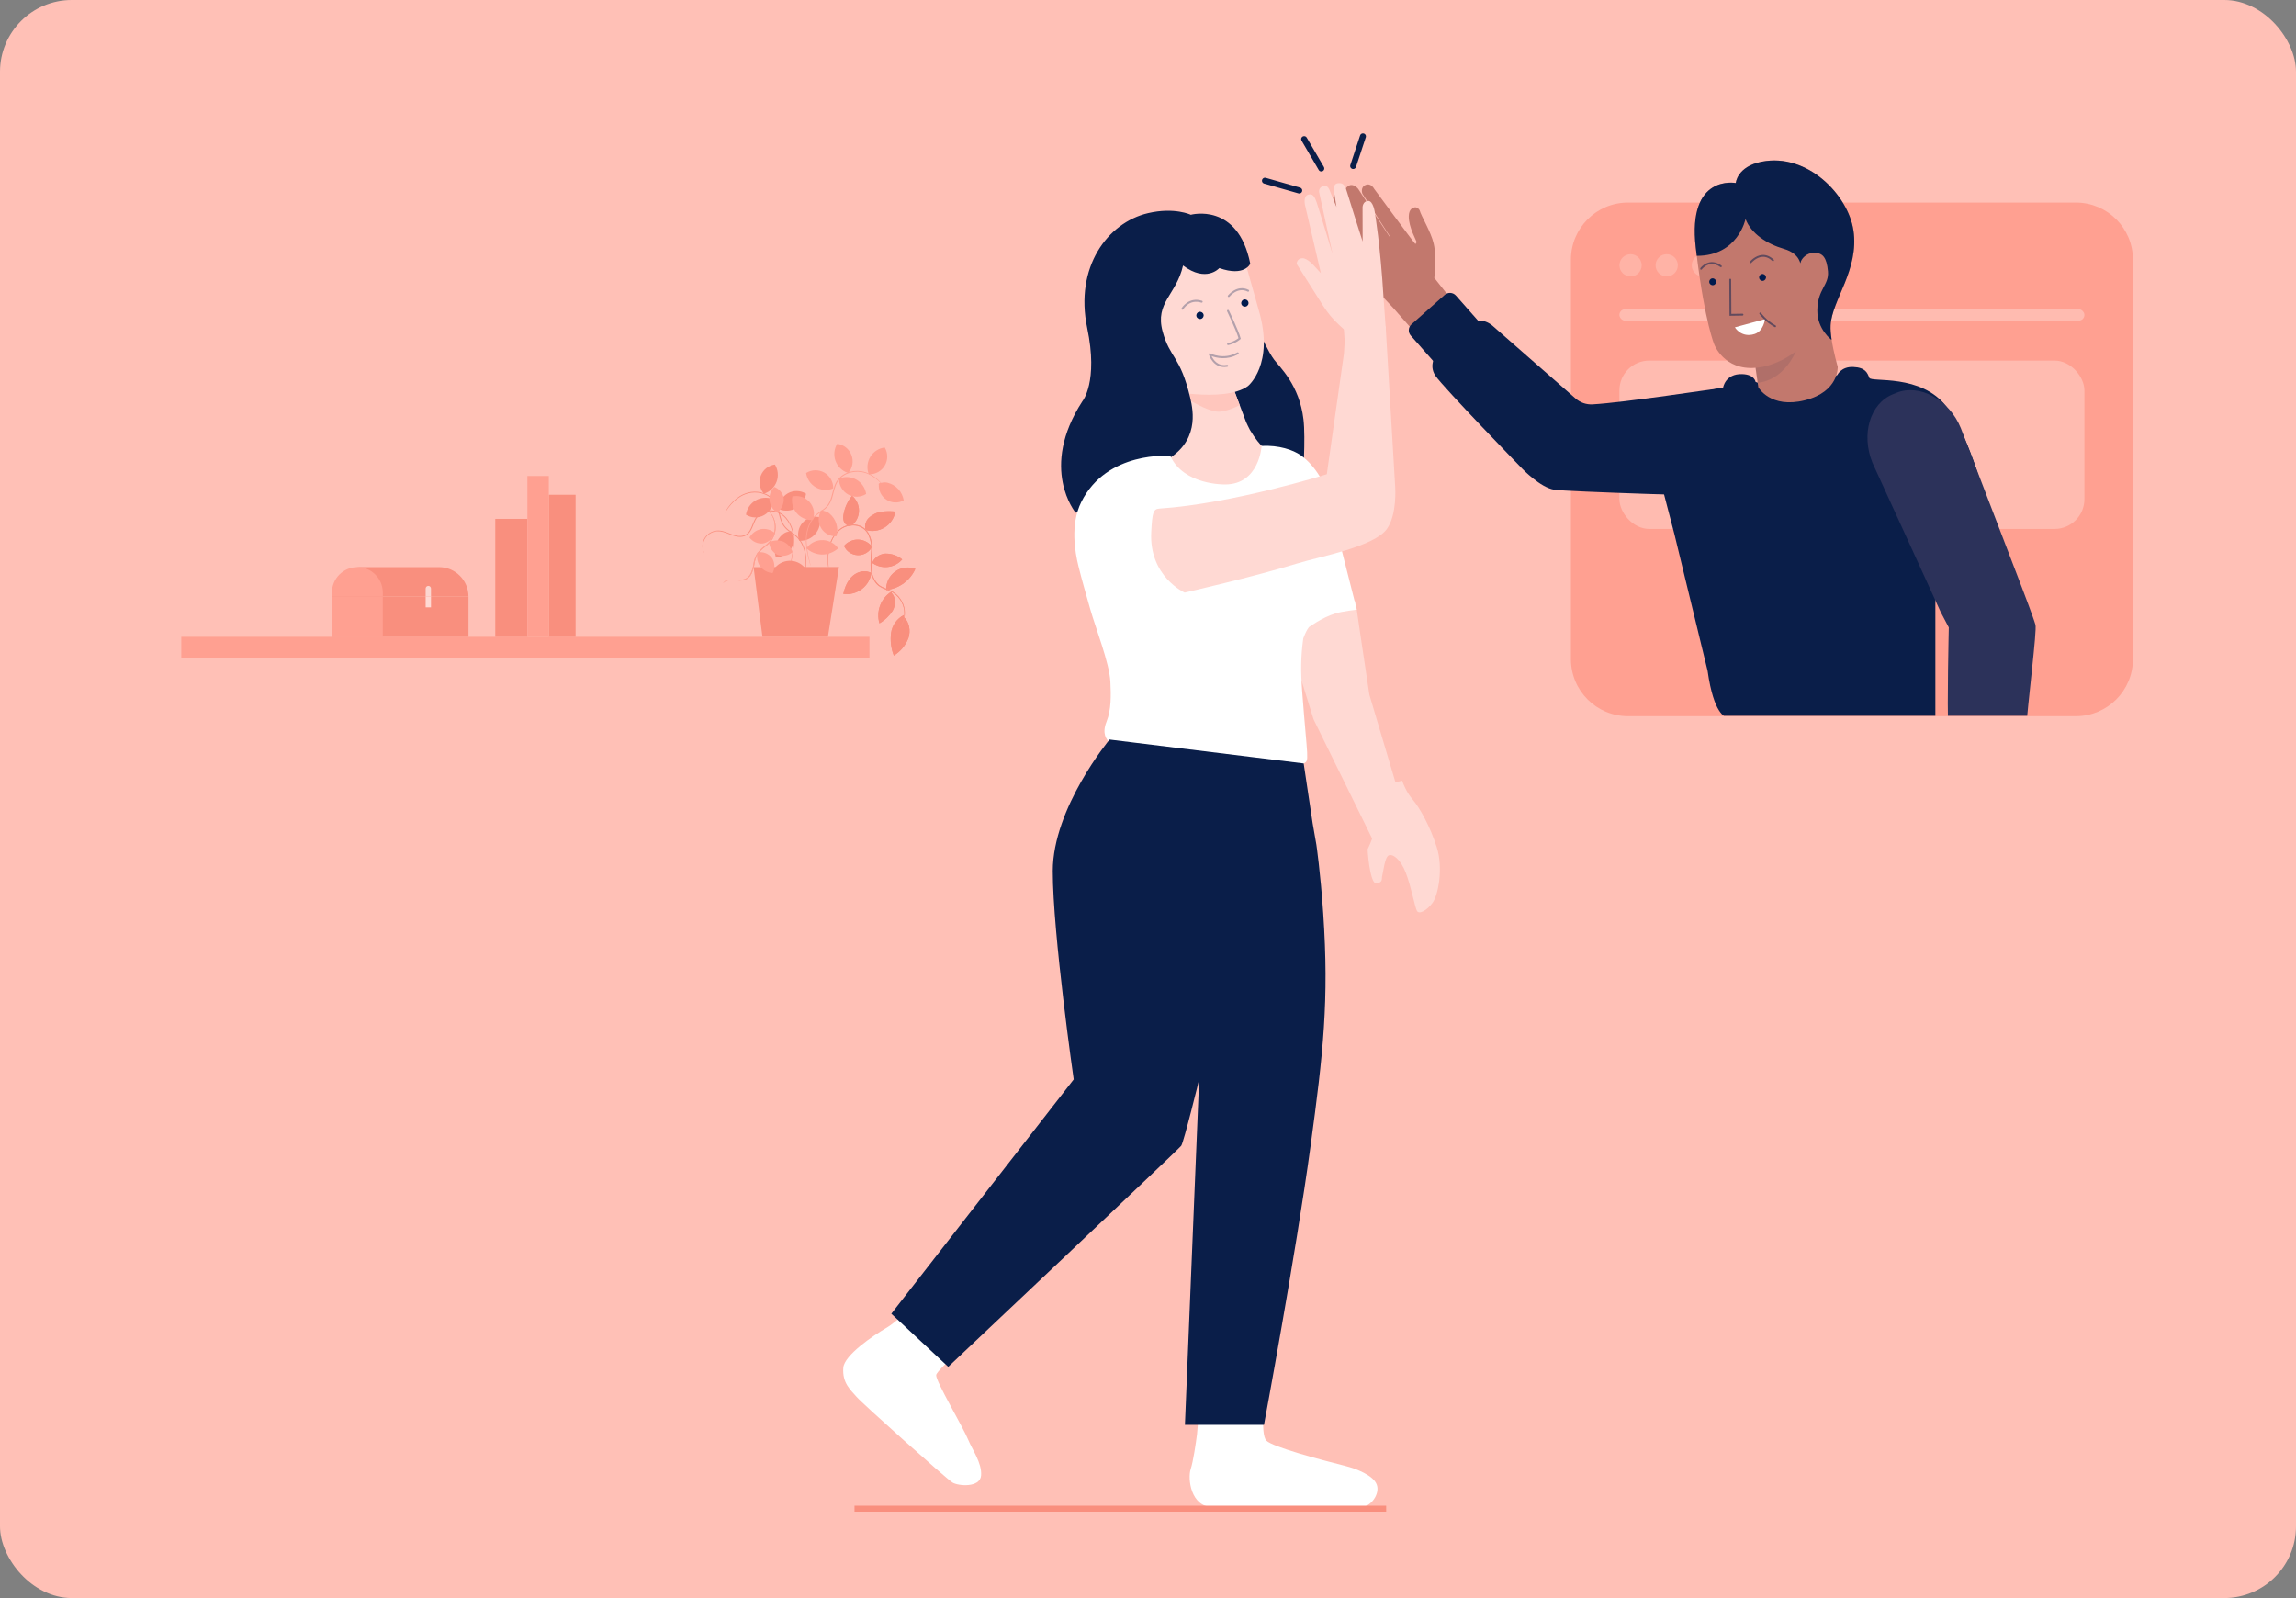 <svg width="352" height="245" viewBox="0 0 352 245" fill="none" xmlns="http://www.w3.org/2000/svg">
<rect x="0" y="0" width="352" height="245" fill="#808080" stroke="none"/>
<rect width="352" height="245" rx="11" fill="#FFC0B6"/>
<path d="M133.296 97.629H27.794V100.916H133.296V97.629Z" fill="#FFA091"/>
<path d="M111.113 78.63C111.113 78.63 111.113 78.608 111.139 78.57L111.225 78.41C111.339 78.206 111.463 78.007 111.598 77.816C112.092 77.105 112.726 76.501 113.461 76.044C113.976 75.73 114.547 75.52 115.142 75.424C115.83 75.326 116.532 75.4 117.184 75.641C117.931 75.898 118.562 76.412 118.965 77.092C119.364 77.794 119.494 78.619 119.729 79.406C119.837 79.802 120.001 80.179 120.217 80.526C120.445 80.845 120.726 81.121 121.048 81.344C121.357 81.575 121.685 81.78 121.984 82.023C122.267 82.264 122.517 82.541 122.729 82.848C123.116 83.423 123.38 84.072 123.504 84.755C123.62 85.343 123.655 85.945 123.608 86.543C123.539 87.405 123.386 88.258 123.154 89.092C123.075 89.387 123.008 89.615 122.963 89.767C122.944 89.846 122.92 89.924 122.889 89.999C122.899 89.918 122.915 89.838 122.937 89.76C122.978 89.592 123.03 89.364 123.097 89.077C123.31 88.245 123.448 87.395 123.511 86.539C123.545 85.949 123.505 85.357 123.392 84.777C123.262 84.11 123 83.475 122.621 82.911C122.409 82.615 122.158 82.348 121.875 82.12C121.585 81.885 121.26 81.679 120.94 81.444C120.604 81.207 120.314 80.911 120.082 80.571C119.858 80.218 119.687 79.832 119.576 79.429C119.337 78.626 119.203 77.813 118.83 77.141C118.449 76.501 117.857 76.014 117.157 75.764C116.526 75.526 115.846 75.45 115.178 75.543C114.596 75.63 114.037 75.829 113.531 76.129C112.804 76.576 112.171 77.16 111.668 77.85C111.485 78.093 111.355 78.291 111.269 78.425C111.221 78.496 111.169 78.565 111.113 78.63Z" fill="#F98F7E"/>
<path d="M126.929 97.617L128.625 86.925L115.533 86.95L116.891 97.617H126.929Z" fill="#F98F7E"/>
<path d="M110.867 89.38C111.015 89.235 111.191 89.122 111.385 89.048C111.613 88.968 111.852 88.926 112.093 88.925C112.417 88.925 112.741 88.944 113.062 88.981C113.461 89.032 113.866 88.998 114.251 88.88C114.693 88.7 115.047 88.354 115.239 87.917C115.448 87.455 115.591 86.967 115.664 86.465C115.736 85.941 115.907 85.434 116.167 84.972C116.483 84.546 116.859 84.168 117.285 83.853C117.687 83.546 118.045 83.184 118.347 82.777C118.817 82.047 119.004 81.169 118.872 80.311C118.79 79.737 118.566 79.193 118.22 78.728C118.125 78.604 118.019 78.489 117.903 78.384C117.866 78.344 117.825 78.307 117.78 78.276C117.809 78.323 117.844 78.365 117.884 78.403C118.377 78.933 118.685 79.609 118.763 80.329C118.875 81.163 118.682 82.009 118.219 82.71C117.921 83.105 117.57 83.456 117.176 83.755C116.741 84.082 116.358 84.472 116.039 84.912C115.77 85.387 115.592 85.909 115.517 86.45C115.45 86.939 115.314 87.417 115.115 87.869C114.941 88.275 114.616 88.597 114.21 88.768C113.84 88.885 113.451 88.923 113.065 88.88C112.741 88.848 112.415 88.836 112.089 88.843C111.84 88.853 111.595 88.905 111.363 88.996C111.217 89.055 111.083 89.142 110.971 89.253C110.942 89.281 110.914 89.311 110.889 89.343C110.871 89.365 110.863 89.376 110.867 89.38Z" fill="#FC9D8E"/>
<path d="M110.867 89.38C111.015 89.235 111.191 89.122 111.385 89.048C111.613 88.968 111.852 88.926 112.093 88.925C112.417 88.925 112.741 88.944 113.062 88.981C113.461 89.032 113.866 88.998 114.251 88.88C114.693 88.7 115.047 88.354 115.239 87.917C115.448 87.455 115.591 86.967 115.664 86.465C115.736 85.941 115.907 85.434 116.167 84.972C116.483 84.546 116.859 84.168 117.285 83.853C117.687 83.546 118.045 83.184 118.347 82.777C118.817 82.047 119.004 81.169 118.872 80.311C118.79 79.737 118.566 79.193 118.22 78.728C118.125 78.604 118.019 78.489 117.903 78.384C117.866 78.344 117.825 78.307 117.78 78.276C117.809 78.323 117.844 78.365 117.884 78.403C118.377 78.933 118.685 79.609 118.763 80.329C118.875 81.163 118.682 82.009 118.219 82.71C117.921 83.105 117.57 83.456 117.176 83.755C116.741 84.082 116.358 84.472 116.039 84.912C115.77 85.387 115.592 85.909 115.517 86.45C115.45 86.939 115.314 87.417 115.115 87.869C114.941 88.275 114.616 88.597 114.21 88.768C113.84 88.885 113.451 88.923 113.065 88.88C112.741 88.848 112.415 88.836 112.089 88.843C111.84 88.853 111.595 88.905 111.363 88.996C111.217 89.055 111.083 89.142 110.971 89.253C110.942 89.281 110.914 89.311 110.889 89.343C110.871 89.365 110.863 89.376 110.867 89.38Z" fill="#FFA091"/>
<path d="M121.397 81.52C121.181 81.319 121.076 81.457 120.786 81.52C120.495 81.585 120.225 81.721 119.999 81.916C119.5 82.327 119.132 82.876 118.942 83.494C118.751 84.113 118.746 84.773 118.926 85.395C119.392 85.42 119.856 85.319 120.269 85.101C120.682 84.884 121.029 84.559 121.272 84.16C121.515 83.76 121.645 83.303 121.65 82.836C121.654 82.369 121.532 81.909 121.296 81.506" fill="#F98F7E"/>
<path d="M123.358 87.004C123.062 86.661 122.692 86.39 122.275 86.212C121.859 86.033 121.408 85.952 120.956 85.974C120.504 85.997 120.062 86.122 119.665 86.341C119.269 86.559 118.927 86.865 118.666 87.236C119.334 87.841 120.199 88.182 121.099 88.195C122.009 88.17 122.88 87.817 123.551 87.202" fill="#F98F7E"/>
<path d="M122.628 82.91C123.081 82.922 123.531 82.832 123.945 82.646C124.359 82.46 124.725 82.183 125.018 81.836C125.31 81.49 125.521 81.081 125.634 80.642C125.748 80.202 125.761 79.743 125.673 79.297C125.197 79.188 124.701 79.21 124.236 79.359C123.771 79.51 123.355 79.782 123.033 80.149C122.71 80.516 122.492 80.963 122.402 81.444C122.312 81.925 122.352 82.421 122.521 82.88" fill="#F98F7E"/>
<path d="M119.497 78.09C119.921 78.253 120.376 78.319 120.828 78.281C121.28 78.245 121.719 78.106 122.111 77.876C122.502 77.647 122.837 77.331 123.09 76.954C123.344 76.576 123.509 76.147 123.574 75.697C123.161 75.436 122.686 75.291 122.198 75.278C121.71 75.264 121.227 75.383 120.801 75.621C120.375 75.86 120.021 76.209 119.776 76.632C119.531 77.056 119.405 77.537 119.411 78.026" fill="#F98F7E"/>
<path d="M118.447 76.514C118.023 76.351 117.568 76.286 117.115 76.323C116.662 76.36 116.224 76.498 115.832 76.728C115.44 76.957 115.105 77.273 114.851 77.65C114.597 78.027 114.431 78.457 114.366 78.907C114.779 79.168 115.254 79.313 115.743 79.326C116.231 79.339 116.714 79.22 117.14 78.982C117.567 78.743 117.921 78.395 118.166 77.971C118.411 77.549 118.538 77.067 118.533 76.578" fill="#F98F7E"/>
<path d="M117.194 75.668C117.624 75.522 118.016 75.282 118.34 74.964C118.665 74.646 118.913 74.259 119.068 73.831C119.223 73.404 119.28 72.947 119.234 72.495C119.188 72.043 119.041 71.606 118.804 71.219C118.321 71.284 117.864 71.478 117.481 71.781C117.099 72.084 116.805 72.485 116.631 72.941C116.456 73.397 116.408 73.891 116.491 74.373C116.573 74.854 116.784 75.304 117.101 75.675" fill="#F98F7E"/>
<path d="M135.862 90.479C135.836 89.93 135.946 89.383 136.183 88.888C136.42 88.392 136.776 87.963 137.219 87.639C137.662 87.315 138.179 87.107 138.723 87.033C139.266 86.958 139.82 87.02 140.334 87.213C139.944 88.081 139.338 88.834 138.574 89.4C137.809 89.965 136.913 90.324 135.97 90.441" fill="#F98F7E"/>
<path d="M136.726 90.937C137.367 91.643 137.326 92.774 136.868 93.609C136.353 94.415 135.654 95.087 134.829 95.569C134.563 94.662 134.601 93.693 134.938 92.81C135.274 91.927 135.89 91.178 136.692 90.68" fill="#F98F7E"/>
<path d="M133.625 87.635C133.574 88.149 133.42 88.648 133.171 89.1C132.923 89.553 132.586 89.951 132.18 90.269C131.774 90.588 131.307 90.821 130.809 90.955C130.311 91.088 129.791 91.12 129.28 91.046C129.53 90.016 129.94 88.975 130.737 88.277C131.535 87.579 132.787 87.318 133.666 87.904" fill="#F98F7E"/>
<path d="M133.643 86.584C133.803 85.647 134.727 84.968 135.674 84.878C136.634 84.839 137.574 85.155 138.316 85.766C137.741 86.426 136.937 86.841 136.067 86.927C135.197 87.013 134.328 86.763 133.635 86.229" fill="#F98F7E"/>
<path d="M138.522 94.565C139.42 95.334 139.64 96.704 139.267 97.827C138.835 98.941 138.05 99.881 137.031 100.503C136.607 99.4 136.464 98.209 136.614 97.036C136.696 96.452 136.918 95.897 137.261 95.418C137.604 94.938 138.059 94.549 138.585 94.285" fill="#F98F7E"/>
<path d="M133.789 83.95C133.552 83.596 133.236 83.301 132.866 83.09C132.496 82.878 132.083 82.755 131.658 82.731C131.233 82.705 130.808 82.779 130.416 82.946C130.024 83.113 129.676 83.368 129.399 83.692C129.582 84.106 129.878 84.458 130.253 84.71C130.628 84.961 131.067 85.1 131.518 85.112C131.969 85.124 132.414 85.007 132.801 84.776C133.189 84.544 133.503 84.207 133.707 83.804" fill="#F98F7E"/>
<path d="M132.69 81.244C133.176 81.393 133.687 81.436 134.191 81.372C134.695 81.307 135.179 81.137 135.612 80.871C136.045 80.605 136.417 80.251 136.702 79.831C136.988 79.411 137.182 78.934 137.27 78.434C136.551 78.347 135.823 78.357 135.105 78.464C134.385 78.572 133.715 78.902 133.19 79.408C132.953 79.643 132.782 79.937 132.694 80.259C132.607 80.581 132.605 80.921 132.69 81.244Z" fill="#F98F7E"/>
<path d="M130.61 80.546C130.946 80.271 131.216 79.925 131.402 79.534C131.589 79.142 131.686 78.714 131.688 78.28C131.69 77.846 131.596 77.418 131.413 77.025C131.23 76.632 130.962 76.284 130.629 76.007C129.98 76.8 129.539 77.743 129.347 78.75C129.254 79.117 129.254 79.502 129.347 79.87C129.399 80.054 129.501 80.221 129.64 80.353C129.78 80.484 129.953 80.575 130.14 80.616" fill="#F98F7E"/>
<path d="M135.862 90.479C135.836 89.93 135.946 89.383 136.183 88.888C136.42 88.392 136.776 87.963 137.219 87.639C137.662 87.315 138.179 87.107 138.723 87.033C139.266 86.958 139.82 87.02 140.334 87.213C139.944 88.081 139.338 88.834 138.574 89.4C137.809 89.965 136.913 90.324 135.97 90.441" fill="#F98F7E"/>
<path d="M136.726 90.937C137.367 91.643 137.326 92.774 136.868 93.609C136.353 94.415 135.654 95.087 134.829 95.569C134.563 94.662 134.601 93.693 134.938 92.81C135.274 91.927 135.89 91.178 136.692 90.68" fill="#F98F7E"/>
<path d="M133.625 87.635C133.574 88.149 133.42 88.648 133.171 89.1C132.923 89.553 132.586 89.951 132.18 90.269C131.774 90.588 131.307 90.821 130.809 90.955C130.311 91.088 129.791 91.12 129.28 91.046C129.53 90.016 129.94 88.975 130.737 88.277C131.535 87.579 132.787 87.318 133.666 87.904" fill="#F98F7E"/>
<path d="M133.643 86.584C133.803 85.647 134.727 84.968 135.674 84.878C136.634 84.839 137.574 85.155 138.316 85.766C137.741 86.426 136.937 86.841 136.067 86.927C135.197 87.013 134.328 86.763 133.635 86.229" fill="#F98F7E"/>
<path d="M138.522 94.565C139.42 95.334 139.64 96.704 139.267 97.827C138.835 98.941 138.05 99.881 137.031 100.503C136.607 99.4 136.464 98.209 136.614 97.036C136.696 96.452 136.918 95.897 137.261 95.418C137.604 94.938 138.059 94.549 138.585 94.285" fill="#F98F7E"/>
<path d="M133.789 83.95C133.552 83.596 133.236 83.301 132.866 83.09C132.496 82.878 132.083 82.755 131.658 82.731C131.233 82.705 130.808 82.779 130.416 82.946C130.024 83.113 129.676 83.368 129.399 83.692C129.582 84.106 129.878 84.458 130.253 84.71C130.628 84.961 131.067 85.1 131.518 85.112C131.969 85.124 132.414 85.007 132.801 84.776C133.189 84.544 133.503 84.207 133.707 83.804" fill="#F98F7E"/>
<path d="M132.69 81.244C133.176 81.393 133.687 81.436 134.191 81.372C134.695 81.307 135.179 81.137 135.612 80.871C136.045 80.605 136.417 80.251 136.702 79.831C136.988 79.411 137.182 78.934 137.27 78.434C136.551 78.347 135.823 78.357 135.105 78.464C134.385 78.572 133.715 78.902 133.19 79.408C132.953 79.643 132.782 79.937 132.694 80.259C132.607 80.581 132.605 80.921 132.69 81.244Z" fill="#F98F7E"/>
<path d="M130.61 80.546C130.946 80.271 131.216 79.925 131.402 79.534C131.589 79.142 131.686 78.714 131.688 78.28C131.69 77.846 131.596 77.418 131.413 77.025C131.23 76.632 130.962 76.284 130.629 76.007C129.98 76.8 129.539 77.743 129.347 78.75C129.254 79.117 129.254 79.502 129.347 79.87C129.399 80.054 129.501 80.221 129.64 80.353C129.78 80.484 129.953 80.575 130.14 80.616" fill="#F98F7E"/>
<path d="M127.018 87.136C127.022 87.112 127.022 87.087 127.018 87.061V86.845C127.018 86.658 126.988 86.379 126.981 86.016C126.937 84.998 127.104 83.982 127.469 83.031C127.73 82.387 128.136 81.813 128.654 81.351C129.254 80.82 130.031 80.534 130.831 80.549C131.259 80.553 131.68 80.66 132.061 80.858C132.453 81.068 132.781 81.382 133.007 81.765C133.454 82.605 133.646 83.557 133.559 84.505C133.467 85.463 133.446 86.426 133.496 87.387C133.548 87.849 133.674 88.3 133.868 88.722C134.044 89.134 134.315 89.497 134.658 89.782C134.999 90.031 135.376 90.225 135.776 90.357C136.15 90.48 136.511 90.64 136.853 90.835C137.444 91.205 137.923 91.729 138.24 92.35C138.504 92.864 138.642 93.434 138.642 94.011C138.643 94.447 138.573 94.879 138.433 95.291C138.306 95.641 138.139 95.975 137.938 96.288L137.986 96.232C138.012 96.191 138.061 96.135 138.113 96.057C138.265 95.822 138.389 95.572 138.486 95.31C138.637 94.894 138.717 94.454 138.721 94.011C138.729 93.42 138.595 92.835 138.33 92.306C138.011 91.663 137.522 91.121 136.917 90.738C136.268 90.305 135.426 90.197 134.756 89.678C134.093 89.088 133.691 88.258 133.638 87.371C133.592 86.417 133.614 85.46 133.705 84.509C133.791 83.533 133.591 82.553 133.127 81.691C132.885 81.288 132.538 80.958 132.125 80.735C131.725 80.531 131.284 80.422 130.835 80.418C130.003 80.406 129.198 80.707 128.577 81.261C128.046 81.74 127.632 82.334 127.366 82.997C127.15 83.542 127.01 84.115 126.952 84.699C126.91 85.138 126.898 85.58 126.915 86.02C126.915 86.394 126.96 86.658 126.978 86.849C126.978 86.939 127 87.009 127.008 87.065L127.019 87.136H127.018Z" fill="#FC9D8E"/>
<path d="M127.018 87.136C127.022 87.112 127.022 87.087 127.018 87.061V86.845C127.018 86.658 126.988 86.379 126.981 86.016C126.937 84.998 127.104 83.982 127.469 83.031C127.73 82.387 128.136 81.813 128.654 81.351C129.254 80.82 130.031 80.534 130.831 80.549C131.259 80.553 131.68 80.66 132.061 80.858C132.453 81.068 132.781 81.382 133.007 81.765C133.454 82.605 133.646 83.557 133.559 84.505C133.467 85.463 133.446 86.426 133.496 87.387C133.548 87.849 133.674 88.3 133.868 88.722C134.044 89.134 134.315 89.497 134.658 89.782C134.999 90.031 135.376 90.225 135.776 90.357C136.15 90.48 136.511 90.64 136.853 90.835C137.444 91.205 137.923 91.729 138.24 92.35C138.504 92.864 138.642 93.434 138.642 94.011C138.643 94.447 138.573 94.879 138.433 95.291C138.306 95.641 138.139 95.975 137.938 96.288L137.986 96.232C138.012 96.191 138.061 96.135 138.113 96.057C138.265 95.822 138.389 95.572 138.486 95.31C138.637 94.894 138.717 94.454 138.721 94.011C138.729 93.42 138.595 92.835 138.33 92.306C138.011 91.663 137.522 91.121 136.917 90.738C136.268 90.305 135.426 90.197 134.756 89.678C134.093 89.088 133.691 88.258 133.638 87.371C133.592 86.417 133.614 85.46 133.705 84.509C133.791 83.533 133.591 82.553 133.127 81.691C132.885 81.288 132.538 80.958 132.125 80.735C131.725 80.531 131.284 80.422 130.835 80.418C130.003 80.406 129.198 80.707 128.577 81.261C128.046 81.74 127.632 82.334 127.366 82.997C127.15 83.542 127.01 84.115 126.952 84.699C126.91 85.138 126.898 85.58 126.915 86.02C126.915 86.394 126.96 86.658 126.978 86.849C126.978 86.939 127 87.009 127.008 87.065L127.019 87.136H127.018Z" fill="#F98F7E"/>
<path d="M107.957 84.79C107.833 84.486 107.766 84.16 107.759 83.831C107.752 83.443 107.84 83.058 108.016 82.712C108.202 82.357 108.474 82.055 108.807 81.834C109.141 81.613 109.525 81.481 109.924 81.45C110.242 81.433 110.56 81.471 110.864 81.562C111.509 81.73 112.142 82.096 112.899 82.245C113.289 82.336 113.695 82.326 114.08 82.215C114.482 82.083 114.824 81.81 115.042 81.447C115.5 80.737 115.627 79.845 116.182 79.207C116.456 78.889 116.814 78.654 117.214 78.528C117.604 78.404 118.015 78.362 118.422 78.404C119.201 78.487 119.92 78.862 120.434 79.453C120.9 79.987 121.24 80.618 121.429 81.301C121.605 81.895 121.681 82.514 121.653 83.133C121.602 84.034 121.489 84.929 121.314 85.813C121.262 86.12 121.221 86.362 121.187 86.537L121.161 86.728V86.795L121.179 86.731C121.179 86.679 121.201 86.62 121.22 86.545C121.258 86.366 121.306 86.127 121.373 85.824C121.564 84.939 121.688 84.041 121.746 83.137C121.781 82.508 121.711 81.877 121.537 81.271C121.347 80.567 121 79.915 120.524 79.364C120.259 79.066 119.948 78.814 119.603 78.617C119.232 78.417 118.826 78.293 118.407 78.253C117.987 78.213 117.564 78.257 117.162 78.382C116.737 78.514 116.357 78.763 116.067 79.102C115.482 79.804 115.355 80.7 114.919 81.375C114.718 81.713 114.404 81.967 114.032 82.092C113.667 82.193 113.283 82.204 112.914 82.121C112.168 81.98 111.546 81.621 110.887 81.45C110.569 81.357 110.237 81.321 109.906 81.345C109.491 81.38 109.092 81.521 108.746 81.755C108.401 81.988 108.12 82.305 107.931 82.678C107.76 83.034 107.679 83.428 107.693 83.823C107.7 84.078 107.748 84.33 107.835 84.57C107.867 84.647 107.909 84.721 107.958 84.79L107.957 84.79Z" fill="#F98F7E"/>
<path d="M136.043 75.454C136.036 75.433 136.028 75.413 136.017 75.394C135.994 75.353 135.964 75.301 135.931 75.234C135.849 75.096 135.726 74.891 135.558 74.641C135.063 73.93 134.429 73.327 133.695 72.868C133.179 72.549 132.605 72.336 132.007 72.241C131.319 72.139 130.617 72.213 129.964 72.454C129.232 72.712 128.614 73.219 128.216 73.887C127.814 74.589 127.687 75.414 127.452 76.201C127.344 76.596 127.18 76.973 126.964 77.321C126.738 77.64 126.456 77.917 126.133 78.138C125.82 78.37 125.496 78.579 125.198 78.822C124.913 79.061 124.662 79.339 124.452 79.647C124.065 80.221 123.8 80.869 123.674 81.55C123.56 82.14 123.525 82.742 123.569 83.341C123.642 84.203 123.796 85.055 124.028 85.887C124.106 86.182 124.17 86.409 124.214 86.563C124.259 86.716 124.289 86.798 124.293 86.798C124.283 86.716 124.267 86.635 124.244 86.555C124.203 86.387 124.151 86.16 124.08 85.872C123.872 85.039 123.734 84.19 123.67 83.334C123.633 82.744 123.673 82.152 123.79 81.572C123.916 80.905 124.176 80.27 124.554 79.706C124.764 79.408 125.015 79.14 125.299 78.911C125.59 78.676 125.914 78.471 126.231 78.236C126.567 78.005 126.86 77.717 127.096 77.385C127.32 77.031 127.491 76.646 127.603 76.243C127.841 75.44 127.975 74.63 128.348 73.959C128.726 73.316 129.317 72.828 130.018 72.578C130.65 72.34 131.331 72.263 132.001 72.357C132.582 72.444 133.14 72.644 133.644 72.947C134.379 73.388 135.019 73.972 135.526 74.664C135.708 74.906 135.839 75.104 135.924 75.239C135.959 75.314 135.999 75.386 136.044 75.455L136.043 75.454Z" fill="#FFA091"/>
<path d="M121.268 84.828C120.951 85.042 120.585 85.171 120.204 85.204C119.823 85.236 119.44 85.169 119.092 85.011C118.756 84.821 118.472 84.552 118.265 84.226C118.058 83.901 117.933 83.529 117.903 83.144C118.238 82.975 118.604 82.878 118.978 82.859C119.352 82.84 119.726 82.899 120.076 83.032C120.417 83.186 120.721 83.409 120.969 83.688C121.218 83.967 121.405 84.296 121.518 84.652" fill="#FFA091"/>
<path d="M118.641 81.978C118.494 82.331 118.26 82.64 117.96 82.877C117.659 83.113 117.304 83.269 116.927 83.329C116.54 83.355 116.152 83.285 115.798 83.125C115.444 82.965 115.135 82.719 114.899 82.411C115.085 82.085 115.337 81.802 115.639 81.581C115.94 81.359 116.285 81.203 116.651 81.123C117.019 81.062 117.397 81.08 117.758 81.176C118.119 81.272 118.455 81.443 118.745 81.679" fill="#FFA091"/>
<path d="M116.457 84.655C116.838 84.636 117.217 84.715 117.559 84.884C117.901 85.053 118.194 85.307 118.41 85.622C118.603 85.962 118.707 86.345 118.715 86.736C118.723 87.127 118.633 87.514 118.454 87.861C118.081 87.834 117.718 87.728 117.389 87.55C117.059 87.373 116.771 87.128 116.543 86.831C116.327 86.525 116.181 86.177 116.112 85.809C116.043 85.441 116.054 85.063 116.144 84.7" fill="#FFA091"/>
<path d="M119.23 78.54C119.544 78.272 119.791 77.933 119.952 77.553C120.113 77.172 120.184 76.759 120.158 76.346C120.076 75.966 119.901 75.613 119.649 75.317C119.398 75.021 119.077 74.793 118.716 74.651C118.447 74.914 118.241 75.233 118.112 75.586C117.983 75.939 117.935 76.317 117.97 76.691C118.006 77.065 118.125 77.427 118.318 77.748C118.512 78.071 118.775 78.345 119.089 78.552" fill="#FFA091"/>
<path d="M125.76 78.344C125.976 78.142 126.08 78.28 126.371 78.344C126.664 78.403 126.937 78.535 127.165 78.728C127.664 79.14 128.031 79.689 128.221 80.308C128.412 80.927 128.418 81.588 128.238 82.21C127.772 82.235 127.308 82.134 126.895 81.916C126.483 81.698 126.136 81.373 125.893 80.974C125.65 80.576 125.519 80.119 125.514 79.652C125.509 79.185 125.63 78.725 125.864 78.321" fill="#FFA091"/>
<path d="M134.655 74.285C134.763 74.009 134.92 74.091 135.207 74.013C135.494 73.94 135.795 73.94 136.083 74.013C136.713 74.172 137.284 74.513 137.722 74.994C138.161 75.475 138.448 76.075 138.549 76.718C138.14 76.943 137.677 77.052 137.21 77.033C136.743 77.015 136.291 76.871 135.899 76.615C135.508 76.36 135.194 76.003 134.989 75.583C134.784 75.162 134.697 74.694 134.737 74.228" fill="#FFA091"/>
<path d="M123.811 83.834C124.107 83.491 124.476 83.22 124.892 83.042C125.308 82.864 125.758 82.782 126.21 82.804C126.662 82.826 127.102 82.951 127.499 83.169C127.896 83.386 128.238 83.692 128.499 84.061C127.827 84.672 126.954 85.014 126.047 85.02C125.136 85.001 124.263 84.648 123.595 84.028" fill="#FFA091"/>
<path d="M124.529 79.732C124.075 79.744 123.625 79.655 123.21 79.469C122.795 79.284 122.428 79.008 122.134 78.661C121.84 78.314 121.629 77.905 121.515 77.465C121.4 77.025 121.386 76.565 121.473 76.118C121.95 76.008 122.448 76.029 122.914 76.179C123.38 76.329 123.796 76.602 124.12 76.97C124.443 77.337 124.662 77.786 124.751 78.267C124.841 78.749 124.799 79.246 124.63 79.706" fill="#FFA091"/>
<path d="M127.661 74.911C127.237 75.074 126.783 75.14 126.33 75.103C125.877 75.066 125.439 74.927 125.047 74.697C124.656 74.468 124.321 74.153 124.067 73.775C123.814 73.398 123.649 72.968 123.584 72.518C123.997 72.257 124.473 72.112 124.961 72.099C125.45 72.085 125.932 72.205 126.359 72.444C126.785 72.683 127.139 73.033 127.383 73.456C127.627 73.88 127.753 74.362 127.746 74.851" fill="#FFA091"/>
<path d="M128.712 73.34C129.135 73.177 129.59 73.111 130.043 73.148C130.496 73.185 130.934 73.323 131.326 73.553C131.717 73.783 132.052 74.098 132.305 74.475C132.559 74.852 132.724 75.282 132.789 75.732C132.377 75.993 131.901 76.138 131.413 76.151C130.925 76.165 130.443 76.046 130.016 75.807C129.59 75.569 129.236 75.22 128.991 74.796C128.746 74.373 128.62 73.892 128.626 73.403" fill="#FFA091"/>
<path d="M129.964 72.491C129.534 72.345 129.142 72.105 128.818 71.787C128.493 71.469 128.245 71.082 128.09 70.654C127.935 70.227 127.879 69.77 127.925 69.318C127.97 68.865 128.117 68.429 128.354 68.042C128.838 68.105 129.296 68.298 129.68 68.6C130.064 68.902 130.359 69.303 130.535 69.759C130.711 70.215 130.76 70.711 130.678 71.193C130.596 71.675 130.385 72.126 130.069 72.498" fill="#FFA091"/>
<path d="M133.168 72.644C133.013 72.217 132.957 71.76 133.003 71.307C133.049 70.855 133.196 70.419 133.433 70.031C133.671 69.643 133.992 69.314 134.374 69.068C134.756 68.822 135.188 68.665 135.639 68.609C135.887 69.028 136.02 69.505 136.021 69.992C136.022 70.479 135.893 70.957 135.646 71.377C135.4 71.796 135.045 72.142 134.62 72.377C134.195 72.613 133.714 72.73 133.228 72.715" fill="#FFA091"/>
<path d="M88.243 75.852H84.138V97.632H88.243V75.852Z" fill="#F98F7E"/>
<path d="M80.854 79.55H75.928V97.631H80.854V79.55Z" fill="#F98F7E"/>
<path d="M84.138 72.973H80.853V97.629H84.138V72.973Z" fill="#FFA091"/>
<path d="M71.823 91.467H50.887V97.631H71.823V91.467Z" fill="#F98F7E"/>
<path d="M58.686 91.467H50.887V97.631H58.686V91.467Z" fill="#FFA091"/>
<path d="M50.886 91.466C50.886 88.969 52.908 86.945 55.402 86.945H67.307C69.801 86.945 71.823 88.969 71.823 91.466H50.886Z" fill="#F98F7E"/>
<path d="M50.886 90.849C50.886 88.693 52.632 86.945 54.786 86.945C56.94 86.945 58.686 88.693 58.686 90.849V91.466H50.886V90.849Z" fill="#FFA091"/>
<path d="M65.255 90.233C65.255 90.006 65.439 89.822 65.665 89.822C65.892 89.822 66.076 90.006 66.076 90.233V91.466H65.255V90.233Z" fill="#FCD6D0"/>
<path d="M66.076 91.467H65.255V93.111H66.076V91.467Z" fill="#FFD9D3"/>
<g clip-path="url(#clip0_488_9486)">
<path d="M240.837 39.806C240.837 34.974 244.753 31.057 249.584 31.057H318.252C323.083 31.057 326.999 34.974 326.999 39.806V101.049C326.999 105.881 323.083 109.798 318.252 109.798H249.584C244.753 109.798 240.837 105.881 240.837 101.049V39.806Z" fill="#FFA091"/>
<rect x="248.271" y="47.411" width="71.292" height="1.75" rx="0.875" fill="#FFBBB0"/>
<rect x="248.271" y="55.284" width="71.292" height="25.81" rx="4.579" fill="#FFBBB0"/>
<path opacity="0.7" d="M249.982 42.381C250.924 42.381 251.687 41.618 251.687 40.677C251.687 39.736 250.924 38.973 249.982 38.973C249.04 38.973 248.277 39.736 248.277 40.677C248.277 41.618 249.04 42.381 249.982 42.381Z" fill="#FFBBB0"/>
<path opacity="0.7" d="M255.524 42.381C256.466 42.381 257.229 41.618 257.229 40.677C257.229 39.736 256.466 38.973 255.524 38.973C254.582 38.973 253.819 39.736 253.819 40.677C253.819 41.618 254.582 42.381 255.524 42.381Z" fill="#FFBBB0"/>
<path opacity="0.7" d="M261.064 42.381C262.006 42.381 262.769 41.618 262.769 40.677C262.769 39.736 262.006 38.973 261.064 38.973C260.122 38.973 259.359 39.736 259.359 40.677C259.359 41.618 260.122 42.381 261.064 42.381Z" fill="#FFBBB0"/>
<path d="M249.954 69.578C249.954 69.578 253.587 60.874 264.162 59.453C264.162 59.453 264.476 57.279 267.09 57.356C269.014 57.411 269.146 58.55 269.146 58.55L273.997 60.35L281.672 57.507C281.672 57.507 282.263 56.181 284.127 56.263C285.996 56.345 286.287 57.169 286.582 57.921C286.873 58.669 294.524 57.222 298.448 62.385C302.372 67.548 304.592 77.568 304.592 77.568L296.712 89.733V109.856H264.527C264.527 109.856 262.74 109.569 261.795 102.857L256.707 81.904L255.079 75.652L249.954 69.578Z" fill="#0A1E49"/>
<path d="M280.803 52.03C281.108 54.067 281.74 56.218 281.74 56.218C281.74 56.218 281.986 60.041 276.707 61.367C271.428 62.693 269.573 59.38 269.573 59.38L269.473 58.678L269.146 56.395C264.29 56.796 262.816 52.813 262.816 52.813C262.816 52.813 261.412 49.56 260.129 39.207C260.079 38.806 260.029 38.395 259.979 37.972C258.661 26.639 266.113 28.061 266.113 28.061C266.113 28.061 266.313 25.541 270.082 24.798C277.139 23.403 283.35 29.961 284.145 35.292C285.055 41.394 280.844 45.983 280.644 49.883C280.612 50.503 280.681 51.26 280.799 52.034L280.803 52.03Z" fill="#C2786D"/>
<path d="M284.15 35.287C285.059 41.389 280.849 45.978 280.649 49.879C280.617 50.498 280.685 51.255 280.803 52.029L280.767 52.089C280.767 52.089 278.589 50.475 278.616 47.577C278.648 44.296 280.444 43.731 280.244 41.585C280.049 39.439 279.426 38.787 278.184 38.755C276.925 38.719 276.12 39.744 276.043 40.273C275.961 40.806 276.148 38.928 273.506 38.163C270.864 37.397 268.459 35.807 267.609 33.574C267.609 33.574 266.463 39.229 260.161 39.224L260.129 39.202C260.079 38.801 260.029 38.391 259.979 37.967C258.661 26.634 266.113 28.056 266.113 28.056C266.113 28.056 266.308 25.536 270.082 24.793C277.139 23.398 283.35 29.956 284.145 35.287H284.15Z" fill="#0A1E49"/>
<path d="M262.662 43.722C262.948 43.672 263.139 43.398 263.089 43.111C263.039 42.824 262.766 42.633 262.48 42.683C262.193 42.733 262.003 43.007 262.053 43.294C262.103 43.581 262.375 43.772 262.662 43.722Z" fill="#001B4E"/>
<path d="M270.309 43.052C270.596 43.002 270.787 42.728 270.737 42.441C270.687 42.154 270.414 41.963 270.127 42.013C269.841 42.063 269.65 42.337 269.7 42.624C269.75 42.911 270.023 43.102 270.309 43.052Z" fill="#001B4E"/>
<path d="M265.972 50.188L270.596 48.926C270.596 48.926 270.387 50.767 268.991 51.209C266.959 51.852 265.977 50.193 265.977 50.193L265.972 50.188Z" fill="white"/>
<g opacity="0.5">
<path d="M263.863 40.965C263.826 40.969 263.785 40.965 263.754 40.942C263.226 40.559 262.699 40.413 262.185 40.5H262.171C261.457 40.632 260.994 41.184 260.925 41.27C260.925 41.279 260.916 41.288 260.907 41.297C260.857 41.357 260.766 41.37 260.703 41.32C260.644 41.27 260.648 41.161 260.694 41.097C260.748 41.024 262.044 39.361 263.913 40.71C263.976 40.755 263.99 40.846 263.944 40.91C263.922 40.942 263.89 40.96 263.854 40.969L263.863 40.965Z" fill="#001B4E"/>
<path d="M271.847 40.049C271.806 40.058 271.761 40.045 271.724 40.013C271.238 39.553 270.72 39.338 270.188 39.375C269.228 39.439 268.514 40.291 268.505 40.3C268.455 40.359 268.364 40.368 268.305 40.318C268.246 40.268 268.237 40.177 268.287 40.118C268.319 40.077 269.083 39.165 270.169 39.088C270.783 39.047 271.374 39.288 271.924 39.803C271.984 39.858 271.984 39.949 271.929 40.004C271.906 40.026 271.879 40.04 271.847 40.045V40.049Z" fill="#001B4E"/>
<path d="M267.168 48.384C267.168 48.384 267.155 48.384 267.146 48.384L265.15 48.416L265.118 42.875C265.118 42.797 265.182 42.733 265.259 42.729C265.336 42.729 265.404 42.793 265.404 42.87L265.436 48.124L267.141 48.097C267.218 48.097 267.287 48.161 267.287 48.238C267.287 48.311 267.237 48.37 267.168 48.379V48.384Z" fill="#001B4E"/>
<path d="M272.169 50.161C272.137 50.165 272.105 50.161 272.078 50.147C270.628 49.372 269.786 48.197 269.75 48.147C269.705 48.083 269.718 47.992 269.782 47.946C269.846 47.901 269.937 47.914 269.982 47.978C269.991 47.992 270.823 49.149 272.21 49.892C272.278 49.928 272.305 50.015 272.269 50.088C272.246 50.129 272.21 50.156 272.169 50.161Z" fill="#001B4E"/>
</g>
<path opacity="0.1" d="M275.338 53.856C275.288 53.983 273.514 58.308 269.468 58.681L269.14 56.398C269.14 56.398 272.118 56.303 275.338 53.856Z" fill="#0A1E49"/>
<path d="M221.091 51.054L217.881 52.074L213.552 47.167L208.578 41.858L205.172 36.599C205.172 36.599 204.509 35.647 205.172 35.018C205.841 34.389 206.577 35 206.577 35L209.196 39.151C209.237 39.192 209.301 39.142 209.269 39.096C208.214 37.429 204.668 31.505 204.572 31.281C204.463 31.022 204.081 30.051 204.822 29.655C205.373 29.363 205.845 29.563 206.114 29.746C206.168 29.782 206.236 29.732 206.218 29.668C206.123 29.354 206.227 28.73 206.85 28.438C207.569 28.105 208.232 28.966 208.232 28.966L213.111 36.403C213.134 36.44 213.184 36.412 213.17 36.371L208.869 29.7C208.869 29.7 208.51 28.752 209.328 28.369C210.174 27.978 210.665 28.939 210.665 28.939C210.665 28.939 216.567 36.959 216.853 37.237C217.139 37.515 216.867 37.497 217.185 37.146C217.203 36.946 215.935 34.827 215.98 33.141C216.012 32.033 216.594 31.846 216.903 31.783C217.144 31.76 217.408 31.856 217.635 32.215C217.885 33.154 219.386 35.528 219.799 37.356C220.318 39.63 219.895 42.601 219.895 42.601L223.71 47.44L221.077 51.054H221.091Z" fill="#C2786D"/>
<path d="M222.692 51.797L220.3 54.226C220.3 54.226 218.89 55.857 220.073 57.616C221.255 59.375 233.395 71.879 233.395 71.879C233.395 71.879 236.154 74.75 238.264 75.074C240.374 75.397 263.803 76.081 263.803 76.081C263.803 76.081 263.958 59.544 263.562 59.544C263.235 59.544 248.913 61.736 244.157 61.995C243.202 62.05 242.265 61.727 241.547 61.093L228.88 49.993C228.88 49.993 227.088 48.247 225.133 49.774C223.742 50.858 222.696 51.802 222.696 51.802L222.692 51.797Z" fill="#0A1E49"/>
<path d="M221.489 45.211L216.393 49.727C215.889 50.173 215.842 50.945 216.287 51.45L219.976 55.632C220.422 56.138 221.192 56.185 221.696 55.739L226.792 51.223C227.297 50.776 227.344 50.005 226.898 49.499L223.209 45.317C222.763 44.812 221.993 44.764 221.489 45.211Z" fill="#0A1E49"/>
<path d="M316.017 112.588C315.305 113.51 310.595 118.566 310.424 115.753C310.388 115.156 310.43 114.147 310.521 112.889C313.775 112.678 316.429 112.366 316.429 112.366C316.429 112.366 316.204 112.49 316.017 112.588ZM290.764 60.216C294.265 58.798 298.849 61.253 300.616 65.638L309.965 90.032C309.983 90.081 311.749 94.685 312.054 95.781C312.304 96.682 310.925 107.266 310.521 112.889C305.413 113.219 298.826 113.292 298.696 111.474C298.484 108.497 298.77 96.198 298.77 96.198L297.551 93.882L287.066 70.944C285.295 66.558 286.702 61.855 290.204 60.442L290.764 60.216Z" fill="#2C325A"/>
</g>
<path d="M129.288 209.677C129.44 207.775 133.82 204.776 135.991 203.515C138.162 202.253 144.745 195.602 144.745 195.602C152.342 184.247 148.187 201.525 148.597 201.175C149.11 200.737 150.381 202.753 150.817 203.267C151.254 203.78 143.602 209.867 143.525 210.818C143.449 211.769 147.661 218.806 148.458 220.785C149.022 222.183 150.564 224.303 150.412 226.205C150.259 228.107 146.937 227.841 146.026 227.289C145.115 226.738 132.191 215.174 131.318 214.147C130.445 213.12 129.097 212.055 129.288 209.677Z" fill="white"/>
<path d="M182.545 225.232C182.932 224.069 183.351 221.193 183.512 219.9L184.48 208.751C184.802 207.297 195.49 208.617 195.123 209.721C193.672 214.083 193.188 219.9 194.156 220.869C195.123 221.839 202.38 223.778 206.25 224.747C207.943 225.171 210.605 226.201 211.088 227.656C211.572 229.11 210.121 231.049 208.669 231.049H200.929H185.931C182.545 231.049 182.061 226.686 182.545 225.232Z" fill="white"/>
<path d="M208.568 97.355L209.942 106.513L216.449 128.373L210.496 128.83L201.379 110.273L197.578 98.004L200.257 93.477L206.065 91.859L207.816 92.18L208.568 97.355Z" fill="#FFD9D3"/>
<path d="M193.279 51.351C193.279 51.351 194.445 53.968 195.344 55.155C196.244 56.342 199.218 59.055 199.837 64.309C200.18 67.195 199.745 73.54 199.745 73.54L191.683 69.319L187.965 60.309L193.279 51.355V51.351Z" fill="#0A1E49"/>
<path d="M191.055 64.746L190.054 62.09L189.034 59.396L182.955 59.099L177.244 58.635C177.244 58.635 179.938 66.554 179.328 69.172C179.14 69.995 177.278 71.866 177.278 71.866L184.358 75.23L192.994 74.991L194.484 69.167C194.484 69.167 193.318 68.76 191.626 65.913C191.457 65.631 191.055 64.736 191.055 64.736V64.746Z" fill="#FFD9D3"/>
<path d="M190.05 62.093C189.542 62.419 188.004 63.069 186.916 63.117C184.88 63.218 180.199 60.012 180.199 60.012L181.258 59.227L182.951 59.102L189.029 59.399L190.05 62.093Z" fill="#FFC6BD"/>
<path d="M177.842 59.663C177.842 59.663 187.601 61.874 191.315 59.194C191.315 59.194 195.44 55.907 192.969 47.523L190.498 38.732L177.896 37.77L173.896 49.404L177.842 59.663Z" fill="#FFD9D3"/>
<path d="M164.917 78.618C164.917 78.618 159.245 71.832 165.947 61.515C165.947 61.515 168.414 58.587 166.677 50.27C164.738 40.968 169.782 34.129 176.006 32.679C180.063 31.732 182.563 32.928 182.563 32.928C182.563 32.928 189.788 30.938 191.679 40.436C191.679 40.436 190.823 42.47 186.935 41.102C186.935 41.102 184.933 43.389 181.374 40.704C180.363 45.207 177.031 46.361 178.24 50.82C179.362 54.964 180.929 54.486 182.471 60.975C182.974 63.09 183.864 67.779 178.559 70.694L164.912 78.613L164.917 78.618Z" fill="#0A1E49"/>
<path d="M184.121 48.89C184.421 48.809 184.595 48.502 184.513 48.206C184.43 47.909 184.121 47.737 183.821 47.818C183.521 47.899 183.347 48.206 183.429 48.502C183.512 48.799 183.821 48.971 184.121 48.89Z" fill="#001B4E"/>
<path d="M191.001 46.996C191.301 46.915 191.475 46.609 191.388 46.312C191.301 46.015 190.997 45.843 190.702 45.924C190.407 46.006 190.228 46.312 190.31 46.609C190.392 46.905 190.702 47.078 191.001 46.996Z" fill="#001B4E"/>
<path opacity="0.3" d="M188.511 52.853C188.448 52.872 188.381 52.886 188.313 52.905C188.231 52.925 188.149 52.872 188.129 52.791C188.11 52.709 188.163 52.633 188.245 52.609C189.111 52.413 189.686 51.996 189.875 51.843C189.469 50.489 188.134 47.747 188.124 47.723C188.091 47.646 188.124 47.555 188.197 47.522C188.274 47.484 188.361 47.522 188.4 47.594C188.458 47.713 189.822 50.513 190.199 51.857L190.223 51.944L190.155 52.006C190.131 52.03 189.546 52.575 188.516 52.858L188.511 52.853Z" fill="#001B4E"/>
<path opacity="0.3" d="M188.168 56.232C186.021 56.619 185.334 54.37 185.325 54.351C185.31 54.294 185.325 54.231 185.373 54.193C185.421 54.155 185.484 54.15 185.542 54.179C185.562 54.188 187.593 55.231 189.677 54.04C189.749 53.997 189.841 54.021 189.885 54.093C189.928 54.164 189.904 54.255 189.832 54.298C188.1 55.289 186.447 54.858 185.745 54.59C186.006 55.145 186.688 56.193 188.11 55.935C188.192 55.921 188.27 55.973 188.289 56.055C188.308 56.136 188.25 56.212 188.168 56.232Z" fill="#001B4E"/>
<path opacity="0.3" d="M181.316 47.487C181.278 47.497 181.239 47.492 181.2 47.473C181.128 47.43 181.104 47.339 181.142 47.267C181.152 47.248 182.211 45.444 184.276 46.114C184.358 46.138 184.397 46.224 184.373 46.305C184.348 46.382 184.261 46.43 184.179 46.401C182.346 45.808 181.413 47.396 181.403 47.416C181.384 47.454 181.35 47.478 181.311 47.487H181.316Z" fill="#001B4E"/>
<path opacity="0.3" d="M188.424 45.537C188.38 45.552 188.327 45.537 188.289 45.513C188.221 45.461 188.211 45.37 188.26 45.303C188.274 45.284 189.667 43.542 191.422 44.441C191.495 44.48 191.524 44.571 191.485 44.642C191.446 44.719 191.355 44.743 191.282 44.709C189.749 43.925 188.511 45.47 188.497 45.485C188.477 45.509 188.448 45.528 188.419 45.537H188.424Z" fill="#001B4E"/>
<path d="M208.009 93.452L203.749 76.689C203.478 74.526 201.655 71.372 199.435 69.808C198.241 68.966 196.079 68.233 193.42 68.362C193.42 68.362 193.091 74.272 187.815 74.272C187.815 74.272 181.485 74.421 179.425 69.899C179.425 69.899 169.695 69.047 165.763 76.981C164.056 80.426 164.811 84.642 165.333 86.776C165.792 88.681 166.619 91.528 167.151 93.413C167.935 96.189 170.091 101.649 170.232 104.529C170.328 106.53 170.389 108.778 169.644 110.635C168.899 112.492 169.644 113.383 170.102 113.841C176.361 120.1 197.094 118.433 199.868 117.046C200.784 116.588 200.445 116.653 199.643 106.085C199.401 102.888 199.416 100.696 199.803 97.878C200.209 96.854 200.325 96.643 200.673 96.146C200.673 96.146 202.651 94.681 204.769 94.031C205.703 93.743 208.005 93.456 208.005 93.456L208.009 93.452Z" fill="white"/>
<path d="M201.815 129.502C201.815 129.502 202.436 133.679 202.867 140.051C203.773 153.424 202.867 161.417 200.928 175.661C198.654 192.364 193.781 218.445 193.781 218.445H181.661L183.84 165.487C183.84 165.487 181.492 175.101 181.092 175.661C180.692 176.221 145.373 209.548 145.373 209.548L136.647 201.409L164.61 165.487C164.61 165.487 161.401 143.197 161.401 133.531C161.401 123.865 170.102 113.382 170.102 113.382L199.867 117.045L201.241 126.204L201.815 129.502Z" fill="#0A1E49"/>
<path d="M206.006 50.107L206.156 52.284L206.045 54.189L203.414 72.703C203.414 72.703 189.071 77.216 177.741 77.972C176.788 78.034 176.658 78.594 176.498 81.541C176.13 88.394 181.624 90.849 181.624 90.849C181.624 90.849 192.036 88.485 198.951 86.365C202.477 85.289 210.688 83.824 212.636 81.077C214.208 78.862 213.899 74.674 213.899 74.674L212.438 50.04L206.011 50.107H206.006Z" fill="#FFD9D3"/>
<path d="M205.104 28.095C204.286 28.205 204.504 29.272 204.504 29.272L204.9 31.75L203.909 29.334C203.909 29.334 203.629 28.315 202.932 28.497C202.101 28.712 202.236 29.458 202.236 29.458L204.301 38.947C204.301 38.947 202.168 31.918 201.859 31.038C201.549 30.157 201.269 29.616 200.548 29.846C199.716 30.119 200.094 31.53 200.094 31.53L202.502 41.876L201.612 40.914C201.612 40.914 200.466 39.526 199.629 39.589C198.793 39.651 198.788 40.464 198.788 40.464L202.865 46.905C203.542 47.972 204.354 48.949 205.283 49.805L207.115 51.499C207.115 51.499 210.254 52.471 212.444 50.255L212.111 45.633C211.627 37.598 210.791 32.664 210.791 32.664C210.791 32.664 210.558 30.755 209.741 30.803C208.924 30.851 208.895 31.77 208.895 31.77L208.909 37.033C208.909 37.033 206.777 30.382 206.506 29.425C206.153 28.176 205.771 28.013 205.099 28.099L205.104 28.095Z" fill="#FFD9D3"/>
<path d="M216.57 122.569C215.689 121.542 215.134 120.222 214.966 119.691L208.488 121.187C209.236 122.53 210.769 125.42 210.915 126.234C211.061 127.049 210.145 129.227 209.669 130.215C209.774 132.015 210.194 135.579 211.04 135.438C212.096 135.262 211.776 134.687 211.914 134.245C212.053 133.802 212.286 131.457 212.883 131.148C213.481 130.84 214.72 131.682 215.543 133.851C216.367 136.02 216.914 139.074 217.234 139.65C217.555 140.225 218.75 139.608 219.625 138.414C220.499 137.22 221.286 133.106 220.28 129.919C219.274 126.732 217.67 123.854 216.57 122.569Z" fill="#FFD9D3"/>
<path d="M199.94 21.328L202.57 25.829" stroke="#0A1E49" stroke-width="0.916" stroke-linecap="round"/>
<path d="M208.954 20.905L207.454 25.454" stroke="#0A1E49" stroke-width="0.916" stroke-linecap="round"/>
<path d="M193.93 27.705L199.189 29.206" stroke="#0A1E49" stroke-width="0.916" stroke-linecap="round"/>
<rect width="81.512" height="0.916" transform="matrix(1 0 0 -1 131.004 231.757)" fill="#F98F7E"/>
<defs>
<clipPath id="clip0_488_9486">
<rect width="122.884" height="85.311" fill="white" transform="translate(204.116 24.429)"/>
</clipPath>
</defs>
</svg>

